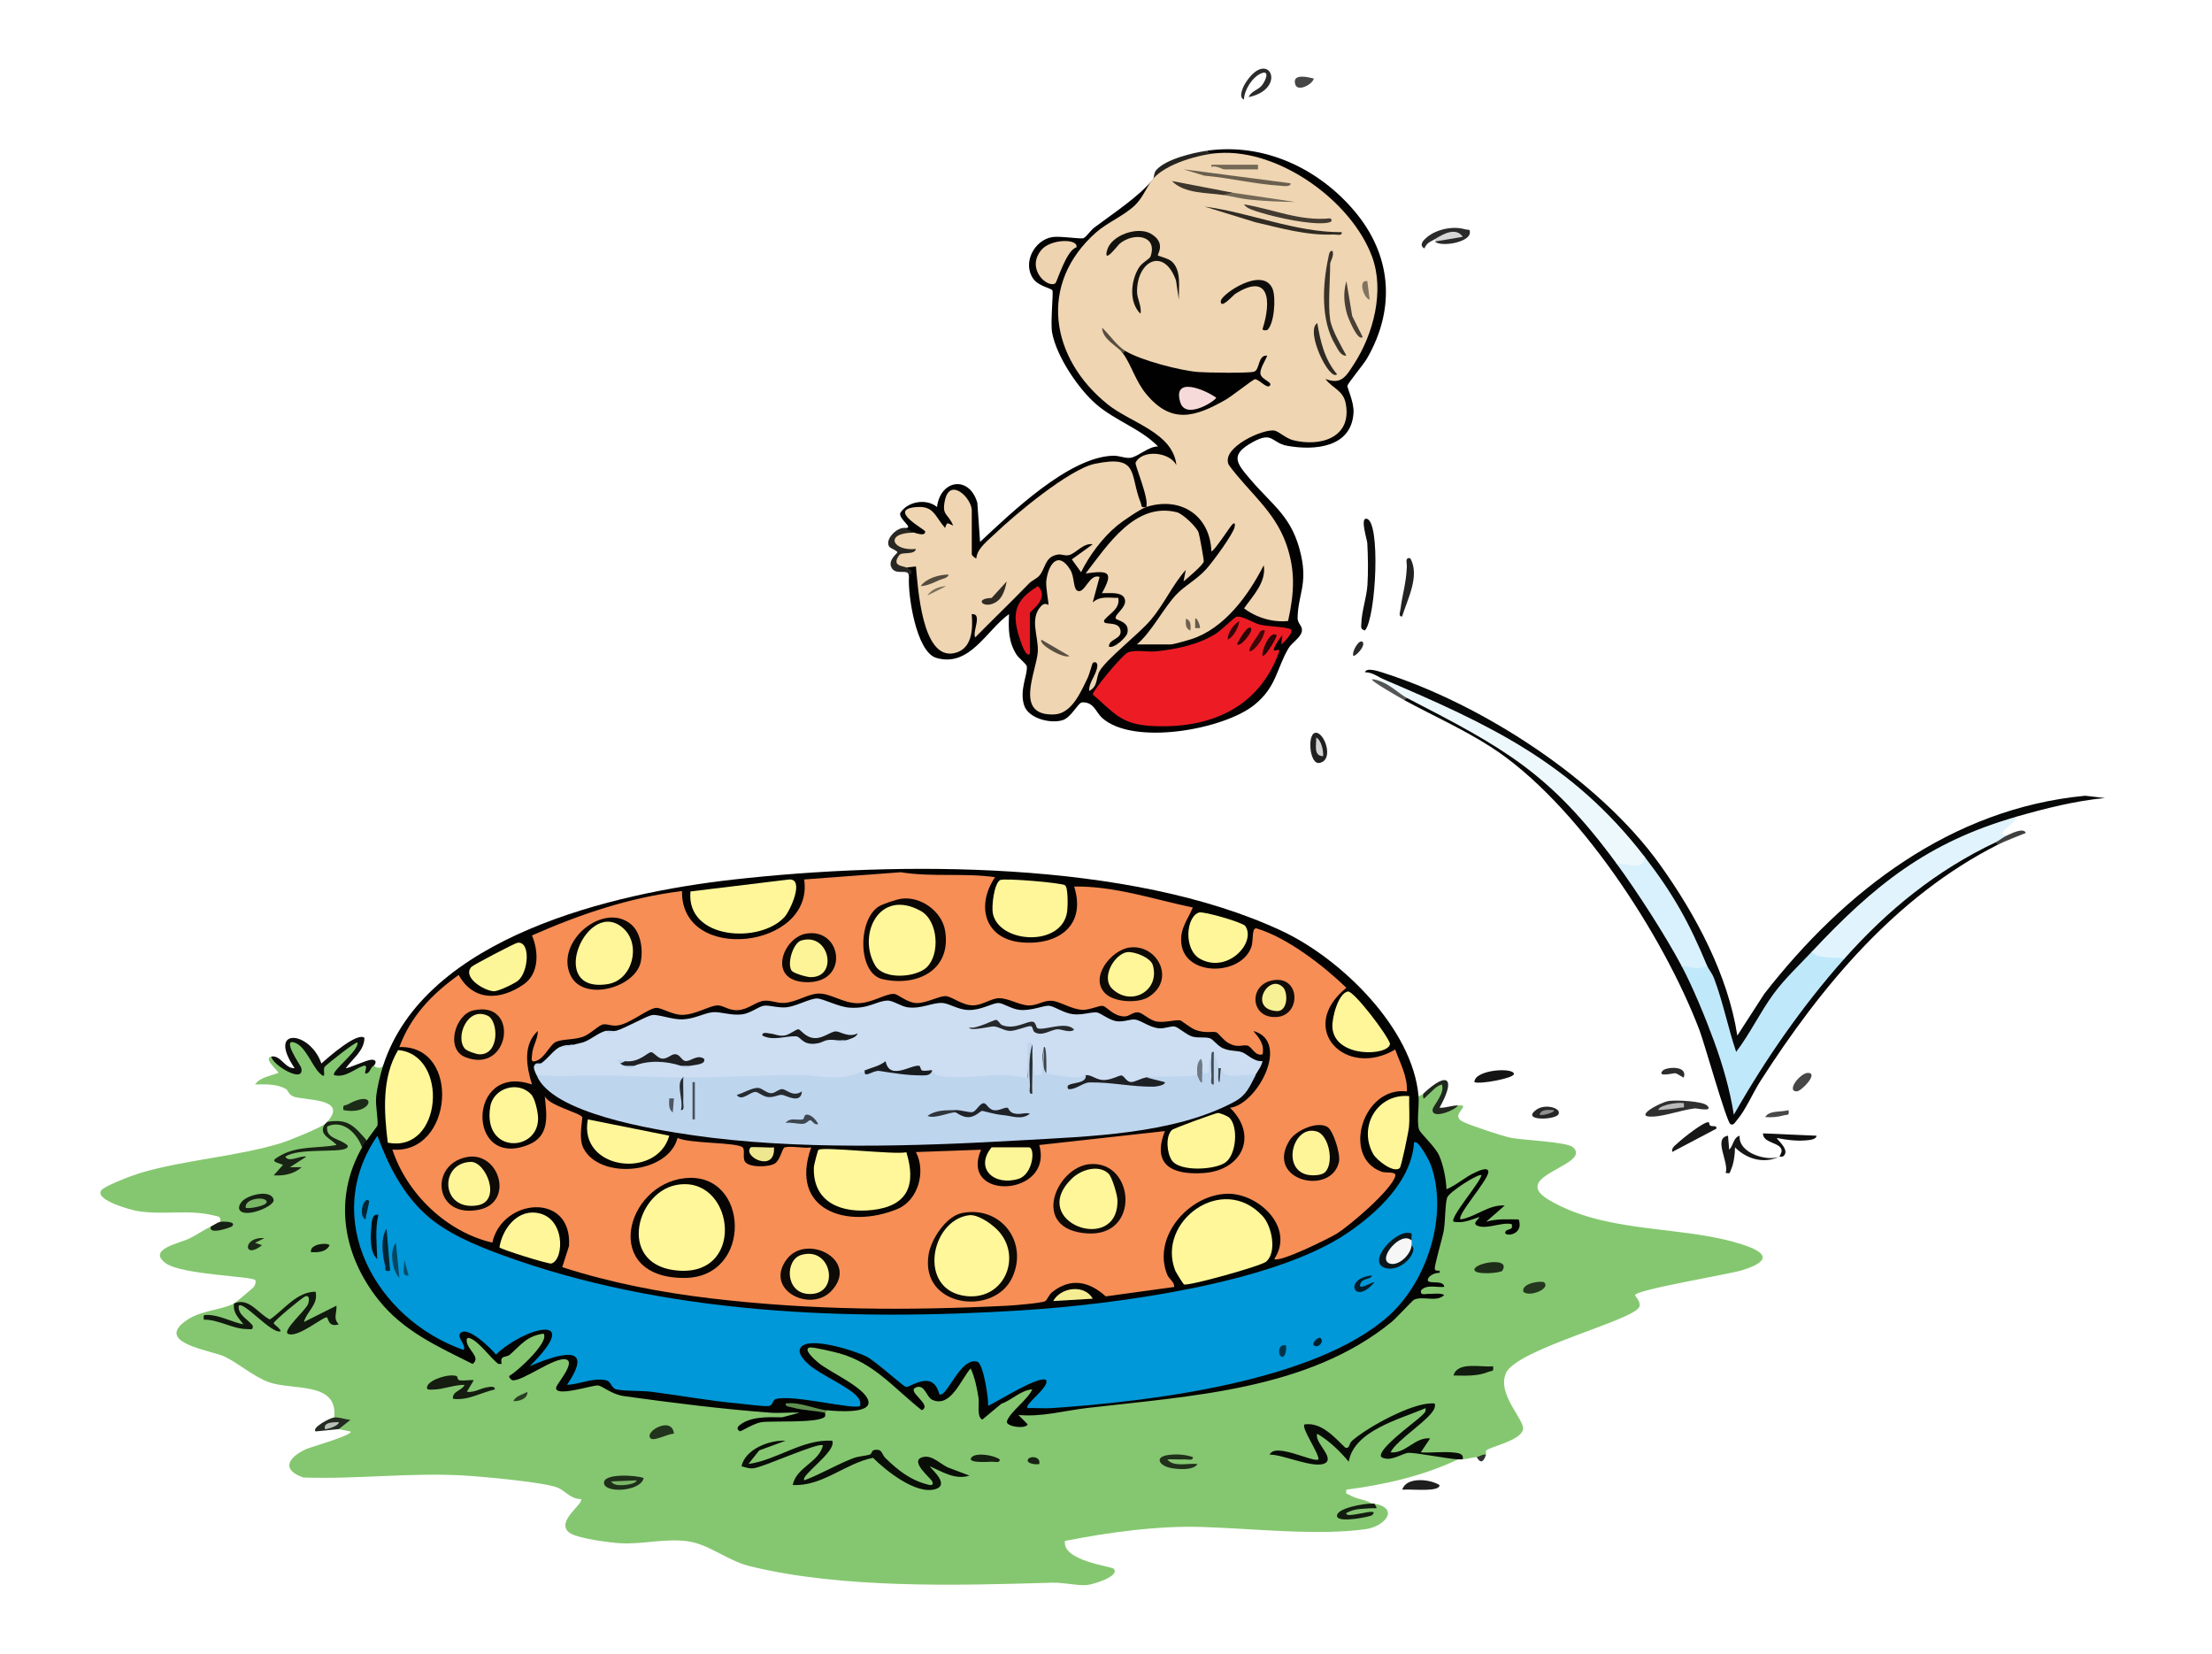 <?xml version="1.0" encoding="UTF-8" standalone="no"?>
<!DOCTYPE svg PUBLIC "-//W3C//DTD SVG 1.1//EN" "http://www.w3.org/Graphics/SVG/1.1/DTD/svg11.dtd">
<svg width="100%" height="100%" viewBox="0 0 301 225" version="1.1" xmlns="http://www.w3.org/2000/svg" xmlns:xlink="http://www.w3.org/1999/xlink" xml:space="preserve" xmlns:serif="http://www.serif.com/" style="fill-rule:evenodd;clip-rule:evenodd;stroke-linejoin:round;stroke-miterlimit:2;">
    <g transform="matrix(1,0,0,1,0,-458.626)">
        <g id="Book-Graphic---170-px" serif:id="Book Graphic - 170 px" transform="matrix(1.001,0,0,0.75,-350.456,458.626)">
            <rect x="350" y="0" width="300" height="300" style="fill:none;"/>
            <g id="Page15c.svg" transform="matrix(0.659,0,0,0.88,500,150)">
                <g transform="matrix(1,0,0,1,-252,-252)">
                    <g transform="matrix(1,0,0,1,-26.998,-66.904)">
                        <path d="M352.32,376.32L353.28,376.32C353.84,376.99 351.05,378.37 353.14,379.59C354.34,380.29 361.16,382.52 362.79,382.9C365.58,383.55 374.83,383.76 376.08,384.98C379.91,388.7 362.62,390.79 371.03,395.78C382.4,402.52 396.9,401.13 408.97,404.4C414.07,405.78 418.82,407.81 410.99,410.27C408.23,411.14 388.9,414.3 388.82,415.44C388.81,415.64 390.04,416.71 389.73,417.77C388.89,420.57 364.32,426.51 362.18,431.53C360.29,435.96 366.2,441.21 365.7,443.18C365.13,445.47 358.76,446.71 358.15,447.44C357.94,447.69 358.15,448.12 358.09,448.32C357.6,448.87 356.82,449.52 356.17,448.8C355.14,448.92 354.25,449.18 353.29,449.28C350.98,448.04 350.66,448.04 352.33,449.28C345.08,452.7 337.24,454.49 329.29,455.52C329.06,456.63 329.42,456.29 329.9,456.6C331.32,457.51 333.19,457.51 334.57,458.4C334.13,459.2 335.25,459.15 335.05,458.4C340.36,459.41 337.15,463.09 333.34,463.65C323.49,465.09 309.48,463.49 299.29,463.21C289.99,462.95 280.3,464.33 271.22,466.09C270.61,470.26 280.83,471.28 281.3,471.85C282.6,473.44 276.87,475.09 275.72,475.19C273.79,475.35 270.95,474.63 268.55,474.7C249.16,475.28 225.15,475.96 206.24,471.3C201.43,470.12 197.75,466.67 193.17,466.13C188.59,465.59 184.24,466.77 179.76,466.58C177.55,466.48 170.55,465.59 168.99,464.39C166.01,462.1 172.1,458.4 171.37,457.45C169.38,457.52 168.07,455.78 166.7,455.16C164.13,454 151.26,452.86 147.63,452.63C136.5,451.93 125.25,453.41 114.12,453.02C109.4,451.4 111.07,448.8 114.74,447.14C115.48,446.81 124.56,444.2 123.85,443.54L121.45,443.05C121.49,442.14 121.17,441.34 120.49,440.65C121.29,433.09 111.85,435.16 106.92,433.34C103.82,432.2 100.55,429.33 97.8,428.06C95.05,426.79 83.14,425.26 90.1,420.56C93.13,418.51 97.28,418.51 99.86,417.12C100.287,417.587 100.287,417.587 99.86,417.12C100.09,417 103.69,413.98 103.86,413.78C104.23,413.36 104.38,412.53 104.19,412.32C103.43,411.52 89.1,411.23 85.78,408.88C81.72,406 88.67,404.7 90.59,403.76C92.11,403.02 93.67,401.92 95.06,401.27C96.1,401.55 98.06,401.38 96.98,400.31C97.21,399.16 96.47,399.22 95.66,399.01C90.47,397.69 85.03,398.98 79.78,398.07C78.38,397.83 70.93,395.75 72.45,393.81C73.2,392.85 78.98,390.69 80.45,390.25C89.57,387.55 100.29,386.87 109.37,384.13C111.17,383.58 117.21,381.11 118.59,380.15C121.5,379.09 126.68,381.19 126.27,384.95L126.47,386.61C117.59,404.95 131.52,421.9 148.58,428.26C145.86,425.37 146.67,421.39 150.76,424.63L154.17,428.13C154.71,427.52 155.39,427.12 156.19,426.92C157.77,425.25 162.62,420.75 164.63,423.31C166.01,425.07 160.42,430.32 159.05,431.51C164.01,428.47 174.1,423.9 167.61,434.33L175.05,433.11L178.88,434.88C191.49,436.82 204.09,438.31 216.69,439.36L216.5,440.57C218.4,440.53 220.17,440.24 221.81,439.68C221.44,439.35 221.6,439.19 222.29,439.2L222.72,438.28C229.88,438.86 231.55,437.85 227.73,435.23C221.99,432.43 209.08,422.62 224.94,426.52C230.82,428.64 234.91,431.6 239.36,435.95C238.66,433.7 240.9,432.69 242.6,434C244.13,436.63 245.58,437.43 247.79,434.67C250.81,429.3 252.77,428.76 253.69,433.05C254.21,435.2 254.5,437.38 254.58,439.57C255.9,438.31 263.6,432.58 265.01,434.51C265.01,436.26 264.04,437.87 262.08,439.33C263.88,439.33 265.67,439.24 267.47,439.04C276.87,438 286.57,436.85 295.97,435.44C313.16,432.87 330.43,429.17 342.48,415.82C343.85,415.21 344.94,413.12 345.36,411.52C346.46,410.51 346.73,410.19 346.77,408.68C347.94,404.41 348.94,400.08 349.02,395.63C349.02,395.12 349.39,394.6 349.71,394.22C349.36,394.13 349.15,393.86 349.12,393.5C348.54,388.06 346.91,385.53 343.41,381.6C342.91,380.47 342.76,374.8 344.21,374.41C344.48,374.22 344.96,374.13 345.17,373.93C349.37,370.89 350.69,371.09 349.14,374.54C346.67,378.4 349.65,377.54 352.37,376.33L352.32,376.32Z" style="fill:rgb(133,199,112);fill-rule:nonzero;"/>
                        <path d="M344.16,374.4C344.33,376.4 343.75,379.56 344.26,381.26C344.51,382.1 347.58,384.75 348.43,386.69C349.28,388.63 349.82,391.39 349.93,393.59C352.04,392.74 353.75,391.06 355.84,390.14C356.22,389.97 358.48,388.82 358.56,389.98C358.66,391.6 351.99,398.92 352.82,399.82C356,399.29 358.62,396.72 361.94,396.95L358.1,400.3C360.29,399.64 362.55,399.81 364.82,399.82C366.05,403.37 361.15,403.49 362.17,402.21C362.58,401.7 363.76,402.11 363.38,400.78C361.22,400.35 358.52,401.82 356.49,401.19C354.86,400.68 356.93,399.56 356.67,399.34C354.84,399.91 353.44,400.66 351.39,400.29C350.54,399.48 356.83,392.26 357.15,390.7C356.63,390.23 350.37,394.2 350.05,395.35C349.59,396.97 349.72,400.29 349.33,402.31C349.06,403.75 347.37,409.43 347.52,410.07C347.61,410.46 348.2,410.41 348.51,410.37L348.51,410.84C347.69,410.78 346.43,411.27 346.12,412.05C345.57,413.46 349.33,412.05 349.47,413.72C347.92,413.91 345.87,413.12 344.67,414.45C344.44,415.61 345.6,415.13 346.34,415.16C347.32,415.2 348.63,414.91 349.46,415.4C347.85,416.98 345.1,415.51 343.23,416.37C342.92,416.51 339.6,420.13 338.65,420.91C321.45,435.01 297.04,436.21 275.79,438.69C271.08,439.24 266.43,440.58 261.62,440.13L263.53,442.05C263.17,443.12 258.83,442.53 259.26,441.38C260.02,439.35 263.5,437.03 264.49,434.85C262.15,434.99 260.31,437.04 258.1,437.82L254.17,441.08C252.98,440.53 253.58,437.8 253.39,436.58C253.07,434.56 252.63,432.39 251.77,430.53C249.79,432.74 247.65,438.75 243.85,437C242.67,436.46 242.35,433.94 240.73,434.37C238.02,435.1 244.09,438 241.69,439.15C236.03,434.7 231.89,429.41 224.64,427.41C223.6,427.12 219.33,426.12 218.65,426.21C216.96,426.44 219.77,428.88 220.32,429.33C222.69,431.32 229.93,434.42 230.66,437.2C231.39,439.98 224,439.34 222.25,439.17C221.65,439.27 221.49,439.43 221.77,439.65C221.7,439.85 221.89,440.29 221.68,440.5C220.36,441.86 210.95,441.29 208.61,441.61C207.19,441.8 204.48,443.48 204.24,443.48C203.98,443.48 203.29,442.93 204.02,442.31C206.24,440.38 210.13,440.56 212.88,440.61L216.48,439.66C214.5,439.55 212.47,439.8 210.49,439.66C200.53,438.92 190.2,437.62 180.3,436.25C177.69,435.89 175.87,434.16 174.91,434.05C173.8,433.91 165.7,436.65 166.29,434.38C166.48,433.63 170.46,429.1 168.22,428.66C165.82,428.19 159.14,433.35 157.21,432.96C157.08,432.93 156.26,432.26 156.71,432C158.29,431.12 164.94,425.06 163.67,423.36C160.19,423.84 159.02,425.69 156.71,427.7C155.96,428.35 154.59,427.72 155.03,429.6L154.32,429.6C152.7,428.34 150.36,425.03 148.55,424.33C147.88,424.07 147.74,424.43 147.83,425.05C148.08,426.79 150.8,428.27 149.03,429.61C141.76,425.96 134.77,422.89 129.61,416.39C122.29,407.17 120.22,395.5 126.24,384.96C125.83,383.61 126.15,383.13 127.2,383.52C126.68,382.52 127.12,381.39 128.52,380.11C127.93,376.24 128.1,372.52 129.37,368.76C129.9,368.8 130.32,368.62 130.56,368.16C139.18,341.49 178.25,332.52 202.8,329.76C236.69,325.96 284.65,325.67 316.02,340.38C328.18,346.08 342.95,360.42 344.16,374.4Z" style="fill:rgb(3,3,2);fill-rule:nonzero;"/>
                        <path d="M300.48,179.52C312.2,177.84 323.48,183.11 330.97,191.99C338.46,200.87 339.62,211.81 333.51,222.38C332.8,223.6 329.62,227.39 329.5,227.95C329.4,228.41 330.88,231.29 330.75,233.53C330.32,240.71 322.79,241.35 317.16,240.36C313.72,239.76 314.19,237.24 309.93,239.6C305.14,242.25 306.58,243.9 309.61,247.43C314.27,252.86 318.21,255.04 319.95,263.01C321.25,268.97 319.3,271.13 319.21,275.82C319.19,276.99 320.25,277.45 320.1,278.52C319.93,279.84 318.01,280.94 317.35,282.06C314.85,286.29 314.9,290.02 310.31,293.74C304,298.85 285.27,302.25 278.86,296.41C277.56,295.22 277.22,293.16 274.79,293.23C273.94,293.25 272.56,296.33 270.75,296.9C268.23,297.69 263.62,296.55 262.78,293.78C261.81,290.62 263.57,287.45 263.35,285.82C263.28,285.29 261.7,284.15 261.21,283.36C259.54,280.7 259.55,278.09 259.69,275.04C255.02,278.36 251.57,286.09 244.67,284.06C240.53,282.84 238.78,271.04 239.05,267.36C238.99,266.73 238.83,266.09 238.57,265.44C238.39,263.86 240.79,263.97 241.4,265.3L242.5,273.66C243.64,283.46 251.1,286.29 251.52,274.51C253.56,273.39 254.45,275.66 253.88,277.44C257.44,273.48 261.23,269.82 265.24,266.49C266.75,263.3 267.97,261.18 271.95,261.93C273.93,260.13 275.75,259.55 277.38,260.21C279.88,256.92 283.18,254.5 286.7,252.52C287.06,253.11 287.48,253.2 288.01,252.97L286.42,253.43C285.48,251.19 284.76,248.86 284.26,246.45C283.57,243.73 279.15,244.46 277.14,245.12C271.51,246.96 258,257.39 254.39,262.34C253.19,263.99 251.64,265.9 252.02,262.81C251.65,262.76 251.11,262.67 251.06,262.39C250.94,261.73 250.92,254.96 251.06,254.37L252.02,253.69L251.02,253.33C248.08,246.93 245.56,252.61 248.91,256.12C247.28,258.77 245.3,258.19 242.97,254.37C237.08,252.95 239.78,255.05 242.92,257.15C244.23,259.58 240.38,260.64 240.03,258.24C238.72,258.19 238.08,257.87 238.11,257.28C240.36,257.44 236.97,255.6 237.23,254.23C238.74,251.77 242.66,251.15 244.83,252.96C245.52,247.32 251.48,246.39 253.15,252.09L253.71,260.16C260.13,254.17 271.99,242.7 281.1,242.39C282.45,242.34 283.64,242.99 284.79,242.81C286.29,242.57 288.53,240.44 290.43,240.48C286.83,236.81 281.67,235.2 277.73,231.83C273.99,228.63 269.45,221.87 268.57,216.99C268.2,214.93 268.88,208.66 268.63,208.3C268.29,207.81 265.82,207.47 264.72,205.96C262.38,202.73 264.86,197.92 268.62,197.32C270.24,197.06 274.48,197.78 275.06,197.54C275.59,197.32 276.55,195.91 277.25,195.38C281.1,192.47 286.53,188.98 289.48,185.29C290.32,186.52 287.87,189.97 286.83,191.01C286.09,191.74 285.34,192.44 284.46,193.01C262.99,203.98 268.99,227.63 288.9,235.97C291,236.42 297.39,243.58 294.3,244.79C290.01,242.04 284.55,241.54 288.29,248.44C289.37,250.78 289.29,252.29 288.05,252.97C288.54,250.95 292.2,251.25 293.99,251.56C298.3,252.31 301.36,255.63 302.19,259.86L305.15,255.86C306.31,255.2 306.77,255.69 307.26,256.79C308.27,259.03 297.05,270.93 294.7,271.92L288.19,280.58L286.13,281.27C287.9,280.2 291.93,279.45 293.09,281.27L293.41,280.26C302,278.92 307.44,272.17 311.33,264.84C311.61,264.64 311.89,264.48 312.17,264.49C315.42,264.61 311.08,272.45 309.69,273.46C309.85,274.54 315.22,275.84 316.56,275.52C320.2,262.44 312.43,253.79 304.27,244.79C302.06,240.36 311.08,235.81 314.8,236.29C320.27,240.71 331.58,239.02 327.53,230.21C324.21,227.5 322.75,225.9 327.94,225.71C345.23,206.09 326.53,182.12 304.01,180.91L302.93,180C301.53,180.3 300.73,180.14 300.53,179.52L300.48,179.52Z" style="fill:rgb(3,2,2);fill-rule:nonzero;"/>
                        <path d="M336.96,288.48C335.86,288.01 334.67,287.02 333.12,287.03C333.38,285.95 336,286.85 336.69,287.07C357.18,293.53 381.45,309.19 393.99,326.73C401.32,336.98 407.97,349.36 409.92,361.92L415.48,353.32C431.96,332.16 454.07,315.09 481.68,312.48L485.75,312.95C479.53,313.55 473.49,315.09 467.51,316.79L464.74,318.61C449.96,323.16 437.79,332.54 427.41,343.77L425.27,344.64L424.96,346.36C419.57,351.72 415.05,357.78 411.39,364.54C409.55,366.27 409.14,366.36 408.19,363.79C407.02,358.48 405.35,353.42 403.19,348.63L403.68,347.51L402.18,346.42C399.27,339.42 395.53,332.81 390.91,326.79L390.72,324.95L388.55,323.75C376.5,308.26 359.35,299.16 341.75,291.39C340.09,290.53 338.4,289.64 336.96,288.47L336.96,288.48Z" style="fill:rgb(7,8,8);fill-rule:nonzero;"/>
                        <path d="M384.96,326.4L386.87,327.41C391.09,333.38 395.08,339.56 398.63,345.94L398.39,347.52L400,348.56C404.01,356.96 407.54,365.69 409.56,374.96C415.63,365.03 422.57,355.7 430.37,346.95L431.99,346.08C432.17,345.2 432.41,344.29 432.97,343.57C436.2,339.48 441.6,334.97 445.77,331.73C450.8,327.83 457.02,323.07 463.19,322.08C463.99,321.76 464.11,321.79 463.67,322.56C442.6,333.23 427.26,351.71 414.7,371.27C413.12,373.72 411.65,377.26 409.83,379.36C409.53,379.71 409.1,380.59 408.48,380.15C407.64,379.56 403.15,363.53 402.12,360.83C394.68,341.25 376.91,313.93 359.18,302.49C353.48,298.81 347.21,296.01 341.27,292.8C340.63,292.13 340.9,291.88 341.75,292.32C342.41,292.15 343.12,292.06 343.75,292.36C359.84,300.28 374.29,309.17 384.62,324.33L384.96,326.4Z" style="fill:rgb(6,6,6);fill-rule:nonzero;"/>
                        <path d="M467.52,316.8C467.66,318.15 462.53,320.35 465.6,320.64C465.48,321.51 464.05,322.2 463.2,322.08C450.99,327.87 440.93,336.03 432,346.08C430.28,347.31 424.73,347.25 425.28,344.64C438.11,330.96 449.13,322.05 467.52,316.8Z" style="fill:rgb(225,244,253);fill-rule:nonzero;"/>
                        <path d="M390.72,324.96C392.72,328.66 386.86,328.44 384.96,326.4C371.21,307.66 361.68,302.61 341.76,292.32C340.08,291.98 337.56,290.29 336.48,288.96L336.96,288.48C358.79,297.77 375.85,305.7 390.72,324.96Z" style="fill:rgb(237,248,253);fill-rule:nonzero;"/>
                        <path d="M107.52,366.24C111.98,369.82 114.49,371.08 110.95,364.49C111.03,359.81 116.68,366.09 117.38,368L118.31,367.89C122.19,363.9 130.29,359.53 122.53,368.12C122.08,368.92 122.2,369.28 123.17,369.16C125.14,367.89 126.97,367.55 128.64,368.16C128.74,368.16 129.82,369.08 130.56,368.16C129.99,369.94 129.28,372.81 129.13,374.65C128.98,376.49 129.58,379.27 129.41,380.43C129.38,380.62 127.66,382.81 127.2,383.53L126.51,383.71C124.6,380.7 122.29,379.75 119.04,379.69C123.57,374.72 114.08,375.33 112.02,374.46C111.03,374.04 111.01,373.24 110.54,372.95C108.72,371.86 106.22,371.96 104.17,372C105.07,370.53 107.43,370.23 108.97,369.6C109.14,369.37 105.64,366.57 107.53,366.25L107.52,366.24Z" style="fill:rgb(133,199,112);fill-rule:nonzero;"/>
                        <path d="M352.32,449.28C350.15,449.16 343.44,447.86 342.08,447.93C340.84,448 338.33,449.94 336.48,448.8C335.39,447.32 343.57,441.5 344.65,440.41C345.16,439.9 345.78,439.58 345.6,438.72C340.29,441.02 330.85,443.33 329.76,449.76C327.88,447.52 325.81,445.53 323.28,444C322.53,445.61 326.8,448.82 324.98,450.01C322.85,451.4 316.07,448.18 313.44,448.31C314.57,445.68 322.65,450.1 323.52,449.27C323.58,447.93 319.91,442.77 320.64,442.07C324.13,441.58 326.76,444.67 329.05,446.86C330.02,447.15 329.71,446.08 330.46,445.43C333.69,442.61 342.58,437.77 346.79,437.74C347.49,437.74 347.67,437.65 347.52,438.48C347.11,440.76 339.64,445.19 338.39,447.83C341.55,448.15 343.4,444.63 346.55,444.96L344.63,447.83C346.88,447.98 349.33,447.61 351.56,447.88C352.37,447.98 353.54,448.09 353.27,449.27C352.97,449.3 352.62,449.29 352.31,449.27L352.32,449.28Z" style="fill:rgb(8,12,7);fill-rule:nonzero;"/>
                        <path d="M107.52,366.24C109.47,365.91 110.32,368.77 112.32,368.64C106.47,360.08 115.49,360.87 117.84,367.68C119.08,366.55 125.3,361.06 126.72,362.4C126.69,365.04 124.27,366.69 122.88,368.63C123.11,368.82 127.08,366.97 128.12,366.9C129.16,366.83 129.25,367.49 128.64,368.16C128.17,368.2 127.9,369.33 127.44,369.6C126,370.45 127.92,367.73 126.49,368.17C124.75,368.71 122.83,370.68 120.48,370.08C119.69,369.38 125.72,364.96 125.27,363.36C124.99,363.04 118.74,368.01 118.5,368.38C118.05,369.07 119.09,371.29 117.38,369.57C115.95,368.13 114.58,364.28 112.48,363.43C109.4,362.19 113.57,368.14 113.66,368.5C114.59,372.1 107.66,367.98 107.51,366.24L107.52,366.24Z" style="fill:rgb(12,15,11);fill-rule:nonzero;"/>
                        <path d="M127.2,383.52C126.9,384 126.47,384.56 126.24,384.96C125.12,382 122.32,379.19 119.04,380.65C118.69,382.92 121.19,383.17 122.57,384.07C123.1,384.41 123.72,384.75 122.88,385.21C121.29,386.09 112.98,385.05 110.4,386.89C111.12,388.21 113.57,386.54 114.72,386.89L111.36,389.05L113.76,389.05C112.22,390.48 110.02,390.87 108,390.73L109.92,388.57C107.91,387.84 107.31,387.81 109.42,386.63C113.07,384.6 117.05,385.19 120.96,384.49C119.98,383.19 117.05,382.41 118.56,380.18C118.75,380.05 118.89,379.87 119.04,379.7C123.42,378.99 124.62,380.62 127.2,383.54L127.2,383.52Z" style="fill:rgb(24,36,20);fill-rule:nonzero;"/>
                        <path d="M333.11,278.4C332.13,278.16 332.34,277.7 332.36,276.97C332.42,274.48 333.45,271.61 333.62,269.06C333.79,266.51 333.74,263.02 333.59,260.41C333.55,259.7 332.11,255.32 333.36,255.37C336.42,255.51 335.41,275.84 333.11,278.4Z" style="fill:rgb(14,14,14);fill-rule:nonzero;"/>
                        <path d="M418.56,386.88C415.44,388.41 411.85,387.4 409.44,384.96C409.44,386.42 409.19,388.31 408.59,389.63C408.29,390.28 408.54,390.39 407.52,390.24C408.26,387.96 404.84,383.07 408,382.56L408.24,385.44C409.15,384.59 409.04,382.97 410.4,382.56C410.09,386.19 416.12,387.91 418.57,386.88L418.56,386.88Z" style="fill:rgb(22,22,22);fill-rule:nonzero;"/>
                        <path d="M403.68,376.33C405.09,377.74 401.51,376.89 401.18,376.93C398.48,377.24 395.28,378.44 392.75,378.61C388.02,378.93 393.94,375.69 395.79,375.4C397.22,375.17 402.76,375.42 403.68,376.34L403.68,376.33Z" style="fill:rgb(47,47,47);fill-rule:nonzero;"/>
                        <path d="M238.08,257.28C238.3,257.29 239.64,258.01 240,258.24C239.45,259.04 238.45,259.58 237,259.87C240.88,260.83 243.59,262.94 237.74,263.49L237.45,264.11C238.26,264.27 238.62,264.47 238.57,265.44C240.47,266.37 239.09,266.77 239.05,267.36C239.18,265.34 236.37,267.31 235.43,265.43C234.65,263.89 236.65,262.54 236.65,262.31C236.64,261.93 235.23,261.53 234.96,261.11C234.03,259.69 236.47,257.18 238.1,257.27L238.08,257.28Z" style="fill:rgb(41,39,36);fill-rule:nonzero;"/>
                        <path d="M347.52,197.76C346.67,198.3 345.98,198.31 345.36,199.67C344.14,198.93 345.22,197.92 345.91,197.34C347.85,195.71 351.27,194.99 353.69,195.7C354.4,195.91 354.88,195.53 354.73,196.56C354.46,198.44 348.79,199.41 347.52,198.24C351.17,196.83 351.17,196.67 347.52,197.76Z" style="fill:rgb(42,42,42);fill-rule:nonzero;"/>
                        <path d="M345.12,373.92C350.34,369 351.84,370.86 348.48,376.8C349.82,376.85 350.96,376.32 352.32,376.32C351.64,377.36 346.73,379.33 347.08,377.09C347.19,376.38 349.71,373.71 348.96,372C347.71,372.36 347,373.38 346.08,374.16C345.36,374.77 345.03,375.54 345.12,373.92Z" style="fill:rgb(32,39,30);fill-rule:nonzero;"/>
                        <path d="M404.05,379.8C404.13,379.84 404.12,380.36 404.32,380.47C404.9,380.78 405.74,380.31 405.6,381.11L396.49,385.91C396.32,384.95 397.13,384.56 397.7,384.01C398.52,383.21 403.29,379.4 404.05,379.8Z" style="fill:rgb(23,23,23);fill-rule:nonzero;"/>
                        <path d="M418.56,386.88C418.64,386.85 419.08,385.98 419.07,385.68C418.98,383.87 415.19,384.2 415.21,382.08L426.25,382.56C426.25,383.37 424.66,383.47 424.1,383.52C422.03,383.69 420.1,383.43 418.1,383.04C417.87,383.21 420.93,385.5 419.43,386.77C419.16,387 418.72,386.8 418.58,386.87L418.56,386.88Z" style="fill:rgb(14,14,14);fill-rule:nonzero;"/>
                        <path d="M340.79,275.52C339.91,275.63 340.38,274.5 340.44,273.98C340.86,270.76 341.61,268.75 341.75,265.2C341.78,264.46 341.3,263.3 342.46,263.53C344.49,267.11 341.88,271.95 340.78,275.52L340.79,275.52Z" style="fill:rgb(34,34,34);fill-rule:nonzero;"/>
                        <path d="M355.68,371.52C355.71,368.9 363.84,368.43 363.83,369.84C363.83,370.72 356.79,372.01 355.68,371.52Z" style="fill:rgb(20,20,20);fill-rule:nonzero;"/>
                        <path d="M309.12,168.48C309.55,167.3 311.06,166.97 311.79,166.12C312.58,165.2 313.61,162.76 311.67,163.59C309.86,164.36 308.21,166.99 308.15,168.96C306.91,168.56 307.99,166.3 308.42,165.62C313.16,158.11 317.32,166.73 309.12,168.47L309.12,168.48Z" style="fill:rgb(43,43,43);fill-rule:nonzero;"/>
                        <path d="M334.56,458.4C334.72,458.41 334.89,458.37 335.04,458.4C335.92,459.75 335.47,459.26 334.32,459.36C332.45,459.52 331.09,459.36 329.28,460.33C328.85,461.79 336.63,458.82 334.56,460.8C334.29,461.06 327.66,462.46 327.36,461.04C327,459.34 333.18,458.31 334.56,458.41L334.56,458.4Z" style="fill:rgb(19,29,16);fill-rule:nonzero;"/>
                        <path d="M300.48,179.52C300.89,180.3 302.11,179.97 302.88,180L302.31,181.02C298.17,181.59 293.83,182.73 290.58,185.49L289.44,185.29C289.62,185.06 289.54,184.08 290.05,183.51C292.03,181.26 297.54,179.95 300.48,179.53L300.48,179.52Z" style="fill:rgb(37,35,32);fill-rule:nonzero;"/>
                        <path d="M322.81,299.52C324.67,299.09 326.9,305.17 323.69,305.72C321.68,306.06 321.18,299.9 322.81,299.52Z" style="fill:rgb(32,32,32);fill-rule:nonzero;"/>
                        <path d="M348.48,454.57C348.57,455.27 347.22,455.43 346.76,455.48C344.79,455.69 342.77,455.43 340.8,455.52C341.61,452.85 346.49,453.3 348.47,454.57L348.48,454.57Z" style="fill:rgb(30,30,30);fill-rule:nonzero;"/>
                        <path d="M120.48,440.64C121.64,440.55 122.7,441.07 123.84,441.12L121.44,443.04L116.64,443.52C115.77,442.77 119.6,440.71 120.48,440.64Z" style="fill:rgb(36,43,34);fill-rule:nonzero;"/>
                        <path d="M372.96,378.23C372.13,379.33 365.35,379.54 368.38,377.26C370.33,375.79 373.91,376.96 372.96,378.23Z" style="fill:rgb(38,38,38);fill-rule:nonzero;"/>
                        <path d="M424.56,369.61C426.7,369.69 423.11,373.45 422.15,373.43C419.96,373.37 422.91,369.55 424.56,369.61Z" style="fill:rgb(71,71,71);fill-rule:nonzero;"/>
                        <path d="M336.48,288.96C338.54,289.77 340.25,291.54 341.76,292.32L341.28,292.8C340.62,292.44 334.17,288.79 334.56,288.48C335.22,288.45 335.88,288.72 336.48,288.96Z" style="fill:rgb(84,85,85);fill-rule:nonzero;"/>
                        <path d="M322.56,164.65C322.26,165.88 319.21,167.46 318.73,165.84C318.03,163.49 321.44,164.35 322.56,164.65Z" style="fill:rgb(70,70,70);fill-rule:nonzero;"/>
                        <path d="M347.52,197.76C349.05,196.78 351.86,195.14 353.28,197.27L347.52,198.24L347.52,197.76Z" style="fill:rgb(214,214,214);fill-rule:nonzero;"/>
                        <path d="M465.6,320.64C466.39,320.31 468.95,318.93 469.44,320.15C467.65,320.9 465.38,321.7 463.68,322.56L463.2,322.08C463.87,321.76 464.81,320.97 465.6,320.64Z" style="fill:rgb(63,63,63);fill-rule:nonzero;"/>
                        <path d="M96.96,400.32C97.49,400.22 100.55,400.2 99.36,401.27C99.19,401.43 94.4,403.17 95.04,401.27C95.6,401.01 96.47,400.41 96.96,400.31L96.96,400.32Z" style="fill:rgb(23,32,20);fill-rule:nonzero;"/>
                        <path d="M398.88,370.56C398.78,370.68 397.65,369.76 397.1,369.68C396.78,369.64 393.16,370.59 394.56,369.12C395.25,368.4 399.76,368 398.87,370.55L398.88,370.56Z" style="fill:rgb(44,44,44);fill-rule:nonzero;"/>
                        <path d="M420.48,377.28C420.69,378.53 420.29,378.14 419.44,378.38C418.17,378.73 416.99,378.82 415.68,378.72C416.49,377.26 419.05,377.75 420.48,377.29L420.48,377.28Z" style="fill:rgb(72,72,72);fill-rule:nonzero;"/>
                        <path d="M332.64,280.8C333.23,281.48 331.55,283.48 330.73,283.68C330.28,282.87 331.95,280.02 332.64,280.8Z" style="fill:rgb(40,40,40);fill-rule:nonzero;"/>
                        <path d="M358.08,448.32C357.66,449.57 357.05,450.4 356.16,448.8C356.63,448.75 357.39,448.15 358.08,448.32Z" style="fill:rgb(48,48,48);fill-rule:nonzero;"/>
                        <path d="M213.6,445.44L208.16,447.43L205.93,450.23C211.87,449.41 216.98,445.09 223.21,445.43C224.25,447.6 216.55,452.63 217.46,453.59C220.92,452.31 224.1,450.35 227.55,449.04C228.71,448.6 229.94,448.61 231.01,448.27C231.43,448.14 231.23,447.38 232.09,447.31C233.65,447.18 233.31,448.14 234.23,449.05C236.87,451.62 239.47,453.65 243.17,454.53C243.8,454.68 244.12,454.44 243.85,453.84C243.53,453.12 239.13,449.69 241.77,448.85C243.89,448.17 245.67,450.53 247.53,451.12L251.54,452.63C248.54,453.55 246.02,451.87 243.38,450.72C243.15,450.91 247.75,454.43 244.48,455.42C240.54,456.61 234.29,451.62 231.63,448.96C225.85,450.11 221.18,454.9 215.06,454.56C215.84,450.85 220.46,449.94 221.3,446.4C220.49,445.64 209.12,450.87 207.01,451.11C206.02,451.23 205.4,450.92 204.5,450.71C205.25,447.16 210.31,445.23 213.62,445.44L213.6,445.44Z" style="fill:rgb(9,14,7);fill-rule:nonzero;"/>
                        <path d="M99.84,417.12C102.98,415.85 104.79,419.27 107.21,420.44C110.19,418.4 112.73,414.72 116.64,414.72C117.24,417.41 114.85,418.68 114.24,420.96L120.95,417.6C121.05,419.17 120.2,420.21 121.43,421.44C119.26,422.12 119.31,420.25 119,420.03C118.43,419.62 112.82,424.5 110.87,423.36C109.97,422.51 114.63,418.51 115.09,417.26C115.31,416.65 115.49,415.3 114.48,415.69C113.86,415.93 108,420.78 108,421.2C108,421.48 109.42,422.28 109.43,422.88C107.58,423.52 101.77,416.58 100.79,417.61C100.57,419.53 102.68,420.38 103.66,421.69C103.86,422.73 103.18,422.42 102.46,422.42C99.58,422.42 96.57,420.42 93.59,420.48C93.55,419.56 93.36,419.51 94.32,419.51C96.83,419.51 99.33,420.98 101.75,421.44C100.73,420.06 99.52,419.06 99.83,417.12L99.84,417.12Z" style="fill:rgb(17,25,14);fill-rule:nonzero;"/>
                        <path d="M145.79,432.15C145.91,432.21 145.9,432.86 146.25,432.95C147.16,433.16 148.32,432.85 149.28,432.96L147.84,435.35C149.33,435.56 150.57,434.67 151.96,434.43C152.44,434.35 153.73,434.05 153.6,434.87C150.71,435.53 148.05,437.21 144.97,436.79C144.81,435.18 146.87,435.13 147.37,433.92C145.27,433.88 142.95,434.88 140.9,434.89C140.33,434.89 139.31,435.11 139.69,434.16C140.26,432.75 144.41,431.5 145.8,432.15L145.79,432.15Z" style="fill:rgb(20,29,16);fill-rule:nonzero;"/>
                        <path d="M184.32,453.13C183.75,455.85 176.63,456.31 176.16,454.32C175.63,452.04 182.91,452.54 184.32,453.13Z" style="fill:rgb(31,47,26);fill-rule:nonzero;"/>
                        <path d="M101.43,396.14C102.73,394.66 107.52,393.58 107.99,395.77C108.27,397.08 102.2,399.59 101.01,397.93C100.6,397.39 101.05,396.56 101.43,396.14Z" style="fill:rgb(22,33,19);fill-rule:nonzero;"/>
                        <path d="M297.6,448.81C297.71,449.64 296.51,449.26 295.93,449.28C294.73,449.33 293.52,449.24 292.33,449.28C293.62,450.97 296.71,449.98 298.57,450.24C297.72,451.61 294.55,451.33 293.17,451.08C290.62,450.61 289.58,448.75 292.61,448.37C294.32,448.15 295.98,448.27 297.61,448.8L297.6,448.81Z" style="fill:rgb(33,49,28);fill-rule:nonzero;"/>
                        <path d="M359.52,430.08C359.74,431.31 359.32,430.94 358.56,431.25C356.28,432.19 353.78,432.02 351.37,431.99C352.21,428.99 357.11,430.38 359.53,430.08L359.52,430.08Z" style="fill:rgb(18,27,15);fill-rule:nonzero;"/>
                        <path d="M361.44,410.39C361.13,410.88 355.66,411.35 355.69,410.16C355.73,408.73 363.31,407.45 361.44,410.39Z" style="fill:rgb(30,45,25);fill-rule:nonzero;"/>
                        <path d="M190.56,444C189.55,443.9 186.44,445.63 185.76,444.96C184.31,443.54 190.24,440.23 190.56,444Z" style="fill:rgb(34,51,29);fill-rule:nonzero;"/>
                        <path d="M370.08,412.8C371.48,414.12 366.94,415.95 365.77,414.71C365.34,412.89 369.66,412.39 370.08,412.8Z" style="fill:rgb(36,55,31);fill-rule:nonzero;"/>
                        <path d="M222.24,439.2C222.04,439.3 221.83,439.47 221.76,439.68C219.52,439.19 217.16,439.2 214.94,438.57C214.44,438.43 213.49,438.46 213.6,437.76C216.37,437.35 219.82,438.95 222.24,439.2Z" style="fill:rgb(96,144,81);fill-rule:nonzero;"/>
                        <path d="M257.76,449.29C257.87,450.12 256.67,449.74 256.09,449.76C255.54,449.78 250.72,450.15 252.01,448.81C252.95,447.83 256.6,448.4 257.76,449.29Z" style="fill:rgb(21,31,17);fill-rule:nonzero;"/>
                        <path d="M106.08,403.68L104.16,404.64L105.6,405.12C101.72,408.28 101.52,403.3 106.08,403.68Z" style="fill:rgb(27,41,23);fill-rule:nonzero;"/>
                        <path d="M119.52,405.13C118.85,406.58 117.05,406.65 115.68,406.56C115.39,404.86 119.01,404.52 119.52,405.13Z" style="fill:rgb(15,23,13);fill-rule:nonzero;"/>
                        <path d="M265.92,450.24C265.26,450.41 263.53,450.17 263.53,449.52C263.53,448.52 266.32,448.48 265.92,450.24Z" style="fill:rgb(23,35,20);fill-rule:nonzero;"/>
                        <path d="M157.44,437.28C157.95,436.14 159.37,435.95 160.32,435.36C160.44,436.81 158.6,437.33 157.44,437.28Z" style="fill:rgb(41,61,34);fill-rule:nonzero;"/>
                        <path d="M256.8,329.28C252.8,335.18 254.67,342.06 262.32,342.71C269.97,343.36 275.64,339.13 273.12,331.2C281.49,331.07 289.5,333.83 297.6,335.52C296.52,338.12 294.91,339.82 295.23,342.9C295.96,349.85 307.7,349.65 309.71,343.54C310.1,342.35 309.72,339.53 310.78,339.84C317.1,341.73 324.57,347.53 329.28,352.07C318.95,360.41 329.08,370.88 339.35,364.79C340.35,367.6 341.91,370.33 341.76,373.43C332.64,372.32 328.26,386.97 336.5,389.97C337.54,390.35 339.7,389.81 339.35,390.94C338.46,393.84 330.01,401.08 327.21,402.8C325.61,403.78 315.44,408.79 314.4,407.98C318.73,401.48 311.09,394.31 304.59,394.53C296.74,394.8 289.23,403.39 292.29,411.14C292.72,412.22 293.8,412.6 293.76,413.74L279.63,415.68C276.23,412.61 272.49,411.76 268.63,414.77C267.88,415.36 267.63,416.31 267.16,416.66C266.66,417.03 260.78,417.54 259.46,417.6C238.63,418.64 219.23,418.55 198.49,416.13C188.03,414.91 177.54,412.89 167.52,409.66L168.92,405.29C169.6,394.08 155.11,395.44 153.1,404.6C143.67,402.41 135.48,394.54 132.48,385.42C145.06,386.43 146.71,363.86 133.92,364.29C136.3,357.85 140.68,353.35 146.16,349.42C149.23,354.98 154.88,354.65 159.6,351.34C162.81,349.08 162.66,344.55 161.28,341.28C171.16,336.91 181.42,333.45 192.23,332.13C191.95,347.24 219.52,344.02 217.43,329.74L237.35,328.25C243.78,329.29 250.33,328.36 256.79,329.26L256.8,329.28Z" style="fill:rgb(246,142,86);fill-rule:nonzero;"/>
                        <path d="M343.2,384C343.99,383.06 346.44,387.89 346.65,388.47C350.42,398.78 345.97,412.61 337.93,419.76C322.7,433.3 288.58,437.36 268.56,438.71C266.89,438.82 265.19,438.65 263.53,438.71C262.72,437.99 267.97,434.49 267.37,432.96C266.06,431.78 257.19,437.45 255.38,438.24C255.47,436.67 254.4,429.57 253.15,429.16C249.68,428.02 246.73,436.85 245.31,435.84C243.92,430.59 239.34,434.51 238.41,434.35C237.9,434.26 232.18,429.05 230.27,428.08C227.95,426.91 218.37,423.82 216.71,426.22C215.87,427.44 217.66,429.1 218.46,429.8C220.82,431.86 226.96,434.45 228.53,436.53C228.98,437.12 229.08,437.5 228.98,438.24C228.01,439.2 214.76,435.76 211.52,436.87C210.8,437.12 211.1,438.19 210.03,438.29C208.96,438.39 205.21,437.88 203.79,437.75C197.86,437.22 191.93,436.11 186.02,435.36C183.88,435.09 180.85,435.25 178.82,434.88C177.47,434.63 177.8,433.22 176.43,432.95C173.73,432.42 171.15,433.82 168.5,433.91C174.67,424.87 166.16,427.78 160.82,430.07C172.2,418.82 159.71,422.05 153.86,427.67C152.91,426.52 147.83,421.42 146.43,423.37C145.82,424.21 147.84,425.86 147.15,426.72C129.15,420.41 117.54,399.76 129.39,382.57C131.59,388.6 134.62,394.54 139.46,398.89C143.63,402.64 149.6,405.12 154.82,407.05C188.45,419.42 226.83,420.8 262.34,418.56C280.98,417.38 314.03,413.11 329.46,402.64C335.69,398.41 342.66,391.94 343.23,384.01L343.2,384Z" style="fill:rgb(0,152,217);fill-rule:nonzero;"/>
                        <path d="M295.76,413.21C295.62,413.13 294.13,410.74 293.99,410.4C289.99,400.34 303.66,390.11 311.99,399.12C313.91,401.2 314.99,406.51 312.75,408.51C311.73,409.42 296.52,413.65 295.76,413.21Z" style="fill:rgb(255,247,153);fill-rule:nonzero;"/>
                        <path d="M193.97,332.21L214.34,329.74C217.56,329.58 214.57,336.16 213.38,337.47C208.32,343.05 193.03,342.15 193.97,332.22L193.97,332.21Z" style="fill:rgb(254,246,153);fill-rule:nonzero;"/>
                        <path d="M257.86,329.86C258.63,329.42 270.47,330.41 271.23,330.93C271.9,331.38 271.81,335.27 271.69,336.25C270.77,343.78 257.53,342.98 256.34,336.7C256.07,335.25 256.58,330.6 257.85,329.86L257.86,329.86Z" style="fill:rgb(254,246,153);fill-rule:nonzero;"/>
                        <path d="M131.53,383.99C130.76,377.61 130.26,370.6 133.66,364.91C144.22,365.82 142.83,386.24 131.53,383.99Z" style="fill:rgb(255,247,153);fill-rule:nonzero;"/>
                        <path d="M298.9,336.55C299.88,336.26 307.93,338.61 308.42,339.33C310.72,342.71 304.85,349.16 299.19,346.16C295.59,344.26 296.19,337.34 298.91,336.54L298.9,336.55Z" style="fill:rgb(254,246,152);fill-rule:nonzero;"/>
                        <path d="M342.24,374.4C342.17,376.53 342.38,378.69 342.18,380.82C342.08,381.85 340.61,388.96 340.28,389.24C339,390.34 335.55,387.62 334.83,386.37C331.62,380.74 335.65,373.79 342.24,374.4Z" style="fill:rgb(254,246,152);fill-rule:nonzero;"/>
                        <path d="M329.59,352.84C330.79,352.64 337.77,361.79 338.28,363.61C338.07,366.13 326.83,366.64 326.39,360.23C326.26,358.37 327.56,353.18 329.59,352.84Z" style="fill:rgb(254,246,152);fill-rule:nonzero;"/>
                        <path d="M154.57,405.57C155.13,401.98 157.96,398.05 161.94,398.42C168.25,399.01 167.99,408.12 165.28,408.91C164.74,409.07 154.9,406.02 154.56,405.57L154.57,405.57Z" style="fill:rgb(254,246,152);fill-rule:nonzero;"/>
                        <path d="M158.27,342.79C161.05,342.37 160.59,348.85 158.38,350.62C157.62,351.23 154.35,352.81 153.41,352.78C151.44,352.71 146.82,349.91 148.8,347.75C149.16,347.36 157.71,342.88 158.27,342.79Z" style="fill:rgb(253,246,152);fill-rule:nonzero;"/>
                        <path d="M276.96,416.16L268.8,416.64C270.33,413.79 275.26,413.12 276.96,416.16Z" style="fill:rgb(245,237,147);fill-rule:nonzero;"/>
                        <path d="M302.88,180C315.32,179.1 330.29,189.8 334.57,201.35C337.19,208.42 334.86,217.32 330.82,223.54C329.16,226.1 328.21,227.8 324.96,226.57C326.48,228.58 328.65,228.88 329.16,231.72C330.42,238.65 323.98,240.6 318.32,239.2C316.82,238.83 315.44,237.46 314.51,237.23C312.32,236.68 303.21,240.75 305.04,244.32C309.11,249.86 314.38,253.71 316.8,260.4C318.83,266.02 318.52,270.71 317.25,276.46C314.11,276.79 310.69,275.78 308.17,273.85C309.99,271.26 312.81,268.42 312.23,264.97C309.08,271.14 304.14,278.01 297.24,280.22C296.45,280.47 293.59,281.29 293.03,281.29L286.07,281.29C289.23,278.56 291.55,273.78 294.23,270.97C295.97,269.14 298.46,267.91 300.45,265.67C301.68,264.3 305.94,258.56 306.23,257.05C306.33,256.51 306.3,256.03 305.74,256.56C305.25,257.03 301.81,262.37 301.43,262.08C301.14,254.7 295.09,250.7 287.98,252.96C288.67,251.41 285.59,244.25 285.79,243.83C287.09,241.11 292.69,241.5 294.21,244.32C293.48,237.59 284.82,235.64 280.07,231.83C268.23,222.36 265.59,206.98 277.67,196.33C279.99,194.29 283.59,192.85 285.84,190.58C287.39,189.02 288.26,186.6 289.42,185.28C292.13,182.18 298.85,180.29 302.86,180L302.88,180Z" style="fill:rgb(239,213,177);fill-rule:nonzero;"/>
                        <path d="M240,258.24C240.34,258.24 242.44,259.17 242.39,258C242.37,257.59 234.67,253.61 240.29,253C244.18,252.57 244.3,254.77 246.49,257.28C246.96,255.93 246.91,256.27 248.16,256.8C247.16,254.24 245.73,254.83 246.48,251.5C247.55,246.78 252,251.14 252,253.68L252,262.8C252,262.9 252.81,263.67 252.95,263.52C253.08,261.54 255.35,259.85 256.79,258.47C260.89,254.53 272.14,245.14 277.41,244.05C286.63,242.14 284.52,246.28 286.82,252C287.13,252.78 286.77,253.17 288,252.96C286.82,253.34 283.12,255.86 281.99,256.79C279.06,259.2 276.21,262.97 274.55,266.4L272.64,263.76L276.95,260.65C275.09,260.3 273.5,262.47 272.15,262.85C271.26,263.11 270.53,262.63 269.72,262.77C267.02,263.23 267.29,265.55 265.92,267.13C265.38,267.75 264.39,268.11 263.74,268.79C260.13,272.53 256.36,276.13 252.71,279.84C252.05,278.75 254.3,274.84 251.99,275.04C252.26,278.22 252.08,282.37 248.27,283.11C241.7,284.37 240.9,269.44 240.48,265.21L238.56,265.44C237.83,265.09 235.31,265.17 237.07,262.85C237.59,262.16 240.21,262.92 240.48,261.61C235.56,262.11 233.93,258.27 240,258.25L240,258.24Z" style="fill:rgb(239,213,177);fill-rule:nonzero;"/>
                        <path d="M295.68,268.32L296.15,265.92C293.42,269 291.71,272.93 288.94,276.23C286.53,279.09 279.82,284.27 278.37,286.78C277.58,288.14 278.1,289.89 276.23,290.88C276.09,289.11 277.68,287.67 277.89,285.82C278,284.89 277.28,284.8 276.95,285.13C276.84,285.24 276.26,287.48 275.91,288.18C274.53,290.99 272.67,295.57 269.01,295.72C260.57,296.07 265.37,286.89 265.62,282.8C265.81,279.63 263.81,275.92 266.37,273.32C267.13,272.55 267.77,273.2 267.81,273.13C267.94,272.92 267.2,269.51 267.38,268.13C267.83,264.63 269.89,261.9 272.35,265.95C273.19,267.33 272.91,269.85 273.82,270.24C275.34,270.9 276.22,266.61 278.37,267.37L276.94,272.65C278.49,271.23 280.27,271.72 282.22,271.69C282.63,273.91 280.57,274.79 279.34,276.25C278.77,277.59 282.15,276.25 282.65,278.26C283.15,280.27 280.19,280.1 280.3,281.76C281.44,282.17 283.85,279.8 284.07,279.02C284.73,276.66 281.97,276.33 281.74,276C281.21,275.21 284.01,273.73 283.59,272.03C283.17,270.33 280.26,270.76 278.85,270.73C281.39,266.19 280.13,266.03 275.49,266.66C279.95,260.91 285.68,251.85 294.33,254.05C295.5,254.35 298.38,257.05 298.79,258.23C298.98,258.78 299.91,263.9 299.85,264.2C299.7,264.94 296.48,267.66 295.65,268.33L295.68,268.32Z" style="fill:rgb(239,213,177);fill-rule:nonzero;"/>
                        <path d="M315.84,281.28L316.08,279.36C315.51,280.05 314.71,281.21 314.4,282.01C313.89,283.38 315.85,281.58 315.35,282.95C311.13,294.47 301.04,298.72 289.17,298.1C282.79,297.77 281.43,295.46 276.96,291.6C276.93,290.8 283.02,283.49 284.16,282.97C285.65,282.29 288.38,282.92 290.14,282.71C294.39,282.22 298.68,281.37 302.35,279.08C303.43,278.4 306.19,275.68 306.57,275.59C307.76,275.31 310.13,276.9 311.49,277.22C313,277.58 316.87,277.68 317.76,278.15C318.65,278.62 316.22,281.07 315.84,281.28Z" style="fill:rgb(237,28,36);fill-rule:nonzero;"/>
                        <path d="M264,283.2C263.23,284.17 262.19,280.95 262.06,280.58C260.19,275.19 260.64,272.26 265.67,269.28C268.17,271.9 263.99,274.41 263.99,274.8L263.99,283.2L264,283.2Z" style="fill:rgb(229,27,35);fill-rule:nonzero;"/>
                        <path d="M432,346.08C423.25,355.92 415.71,366.8 409.2,378.24C408.39,373.09 406.92,368.01 405.13,363.11C403.34,358.21 400.71,351.85 398.4,347.52C399.11,346.27 402.5,346.95 403.68,347.52C403.97,348.21 404.7,349.02 405.13,350.15C406.98,355.05 408.01,360.32 409.68,365.28C412.56,361.5 414.59,357.15 417.4,353.32C419.75,350.13 422.62,347.48 425.28,344.64C426.41,346.24 430,345.62 432,346.08Z" style="fill:rgb(192,232,251);fill-rule:nonzero;"/>
                        <path d="M403.68,347.52C402,348.55 400.16,347.75 398.4,347.52C395.01,341.16 389.25,332.25 384.96,326.4C386.94,326.49 391.11,328.03 390.72,324.96C396.63,332.61 399.97,338.57 403.68,347.52Z" style="fill:rgb(216,241,252);fill-rule:nonzero;"/>
                        <path d="M269.24,206.84C267.63,207.96 263.05,203.84 266.4,199.92C268.31,197.69 274.02,197.57 273.6,199.44C271.49,200 269.6,206.59 269.24,206.84Z" style="fill:rgb(237,211,175);fill-rule:nonzero;"/>
                        <path d="M122.4,377.28C122.15,376.03 122.67,376.44 123.34,376.08C129.59,372.65 128.56,378.5 122.4,377.28Z" style="fill:rgb(28,43,24);fill-rule:nonzero;"/>
                        <path d="M398.88,375.84C398.99,377.09 398.94,376.64 398.16,376.78C396.74,377.04 395.06,377.19 393.61,377.27C393.65,376.6 395.48,376.15 395.98,376.05C396.95,375.86 397.89,375.73 398.88,375.84Z" style="fill:rgb(186,186,186);fill-rule:nonzero;"/>
                        <path d="M324.48,304.32C322.4,304.33 323.12,301.83 323.05,300.48C324.15,301.08 324.54,303.18 324.48,304.32Z" style="fill:rgb(210,210,210);fill-rule:nonzero;"/>
                        <path d="M121.44,441.6C121.45,442.42 118.74,443.2 118.56,443.03C118.21,441.5 120.45,441.66 121.44,441.6Z" style="fill:rgb(186,192,184);fill-rule:nonzero;"/>
                        <path d="M372,377.28C372.68,377.59 369.83,378.54 369.12,378.23C369.49,377.01 370.95,377.25 372,377.28Z" style="fill:rgb(143,143,143);fill-rule:nonzero;"/>
                        <path d="M182.88,453.6C182.67,454.42 180.4,454.59 179.76,454.6C178.93,454.6 178.15,454.59 177.61,453.83L182.89,453.6L182.88,453.6Z" style="fill:rgb(122,182,103);fill-rule:nonzero;"/>
                        <path d="M102.24,397.44C101.86,395.39 106.6,394.98 106.55,396.24C106.52,397.01 103.05,397.66 102.24,397.44Z" style="fill:rgb(122,182,103);fill-rule:nonzero;"/>
                        <path d="M312,365.76C312.36,363.62 311.31,362.47 310.08,360.97C317.84,363.08 310.89,376.12 305.28,376.81C311.16,382.57 307.76,389.73 299.78,390.26C293.34,390.69 289.09,388.59 291.84,381.61L265.92,384.48C268.95,395.15 249.32,396.13 253.92,385.45L240.48,385.93C242.59,389.96 240.95,395.91 236.64,397.68C226.3,401.93 214.23,397.93 218.88,384.97C217.31,385.22 214.85,384.61 213.44,384.95C212.86,385.09 212.56,387.54 211.39,388.28C210.14,389.08 205.94,389.17 205.19,387.86C204.68,386.97 205.32,385.39 204.68,384.92C203.29,383.9 193.67,384.19 191.31,383.02C189.36,390.5 175.27,391.69 171.9,385.15C170.77,382.96 171.82,379.06 171.62,378.7C171.11,377.83 164.73,376.32 163.92,374.41C164.33,378.41 165.03,382.63 160.51,384.44C147.69,389.57 147.89,367.43 161.27,372C160.16,368.3 159.33,363.89 162.48,360.96C162.52,362.67 161.34,364.17 161.28,366.01C161.26,366.52 160.94,367.49 161.99,367.19C163.93,366.64 164.95,363.8 166.19,363.23C167.57,362.6 169.97,362.83 171.83,362.15C173.35,361.6 175.04,359.74 176.02,359.61C176.89,359.49 177.7,360.03 179.05,359.82C181.59,359.43 185.38,356.2 186.96,356.21C188.1,356.21 190.24,357.65 192.24,357.65C194.93,357.65 197.76,355.81 199.48,355.7C200.71,355.62 201.8,356.79 203.74,356.68C205.87,356.56 207.48,354.94 209.08,354.75C210.47,354.58 211.72,355.25 213.27,355.19C215.79,355.08 218.24,353.25 220.55,353.26C222.86,353.27 225.44,355.15 228.22,355.25C231.21,355.36 234.18,353.25 235.92,353.33C236.91,353.38 238.6,355.19 240.7,355.22C242.59,355.24 245.03,353.84 246.52,353.78C247.72,353.73 249.95,355.69 252.23,355.69C254.14,355.69 255.92,354.29 257.52,354.22C259.46,354.13 261.75,355.66 263.78,355.71C265.53,355.75 266.79,354.63 268.5,354.75C270.21,354.87 272.59,356.53 274.87,356.62C276.33,356.67 278.29,355.65 279.06,355.81C279.87,355.98 281.26,357.99 283.54,357.97C284.53,357.97 285.21,357.04 286.3,357.13C287.29,357.22 288.61,358.78 290.2,359.03C291.87,359.29 293.94,358.63 294.99,358.78C295.26,358.82 297.08,360.33 298.1,360.73C300.1,361.52 301.76,361 302.44,361.24C302.9,361.41 303.94,362.93 304.96,363.47C306.98,364.55 307.72,363.75 308.84,363.98C309.81,364.19 310.44,366.29 312.02,365.77L312,365.76Z" style="fill:rgb(5,4,3);fill-rule:nonzero;"/>
                        <path d="M192.85,391.31C206.15,389.91 206.98,411.85 192.71,411.88C175.56,411.92 180.45,392.61 192.85,391.31Z" style="fill:rgb(7,5,3);fill-rule:nonzero;"/>
                        <path d="M237.48,333.71C241.4,333.16 245.84,336.26 246.5,340.3C247.84,348.41 240.74,351.9 233.62,350.3C228.4,349.13 228.47,338.01 232.82,335.3C233.66,334.78 236.51,333.84 237.48,333.71Z" style="fill:rgb(10,7,4);fill-rule:nonzero;"/>
                        <path d="M249.95,398.51C257.85,396.88 263.77,404.39 260.35,411.79C256.61,419.88 241.26,417.94 243.1,407.01C243.63,403.86 246.69,399.18 249.95,398.51Z" style="fill:rgb(13,9,5);fill-rule:nonzero;"/>
                        <path d="M181.77,339.03C183.73,340.71 184.23,344.26 183.73,346.69C182.61,352.1 171.8,355.08 169.2,349.44C166.01,342.52 176.11,334.18 181.77,339.03Z" style="fill:rgb(9,7,4);fill-rule:nonzero;"/>
                        <path d="M276.35,388.42C285.6,387.63 286.91,403.47 275.77,402.7C263.92,401.89 269.4,389.01 276.35,388.42Z" style="fill:rgb(15,10,6);fill-rule:nonzero;"/>
                        <path d="M223.04,414.56C218.73,419.14 209.06,414.35 213.85,408.01C217.95,402.59 228.97,408.25 223.04,414.56Z" style="fill:rgb(14,10,6);fill-rule:nonzero;"/>
                        <path d="M325.34,380.74C326.55,381.44 328.11,386.32 327.74,387.98C326.13,395.05 312.42,391.85 317.54,383.54C318.84,381.44 323.23,379.52 325.34,380.74Z" style="fill:rgb(11,8,5);fill-rule:nonzero;"/>
                        <path d="M284.53,343.77C290.27,343 294.2,350.4 288.46,353.97C286.32,355.31 281.5,355.09 279.59,353.28C276.14,350 280.78,344.27 284.53,343.77Z" style="fill:rgb(14,10,6);fill-rule:nonzero;"/>
                        <path d="M147.71,386.99C154.51,385.56 157.75,396.28 150.37,397.81C141.14,399.72 140.04,388.6 147.71,386.99Z" style="fill:rgb(14,10,6);fill-rule:nonzero;"/>
                        <path d="M217.8,340.91C225.31,339.6 226.88,351.31 217.68,350.91C209.73,350.56 213.02,341.75 217.8,340.91Z" style="fill:rgb(12,9,5);fill-rule:nonzero;"/>
                        <path d="M149.14,356.74C158.87,354.49 156.77,370.08 147.49,366.35C143.39,364.7 145.43,357.6 149.14,356.74Z" style="fill:rgb(14,10,6);fill-rule:nonzero;"/>
                        <path d="M314.29,350.49C319.74,349.69 319.94,357.58 315.08,358.07C309.42,358.65 308.88,351.28 314.29,350.49Z" style="fill:rgb(18,12,8);fill-rule:nonzero;"/>
                        <path d="M342.72,404.16C342.78,404.42 342.71,404.81 342.72,405.12C343.48,408.13 337.42,411.5 336.74,407.94C336.4,406.15 341.78,401.07 342.72,404.16Z" style="fill:rgb(246,246,246);fill-rule:nonzero;"/>
                        <path d="M342.72,405.12C342.73,405.37 343.48,405.49 342.85,406.9C342,408.78 339.42,410.47 337.3,409.83C333.25,408.61 339.79,401.44 342.72,402.72C342.79,403.18 342.63,403.75 342.72,404.16C340.56,402.04 335.51,408.06 338.23,408.92C340.08,409.51 342.64,406.99 342.72,405.12Z" style="fill:rgb(10,22,27);fill-rule:nonzero;"/>
                        <path d="M129.6,398.88C128.87,401.93 129.28,404.93 129.36,408C127.78,406.54 127.96,403.52 128.14,401.5C128.22,400.6 128.16,398.52 129.6,398.88Z" style="fill:rgb(1,15,21);fill-rule:nonzero;"/>
                        <path d="M132,410.4C130.63,410.63 131.2,410.11 130.98,409.29C130.42,407.25 130.01,403.56 131.29,401.76L132.01,410.4L132,410.4Z" style="fill:rgb(3,37,52);fill-rule:nonzero;"/>
                        <path d="M334.56,411.37C334.31,412.3 332.65,411.83 332.17,413.05C331.5,414.77 334.73,412.49 335.04,412.81C330.8,417.77 328.63,411.86 334.56,411.37Z" style="fill:rgb(0,30,43);fill-rule:nonzero;"/>
                        <path d="M133.92,411.84C132.45,410.45 131.81,406.29 133.21,404.64L133.92,411.84Z" style="fill:rgb(4,71,99);fill-rule:nonzero;"/>
                        <path d="M127.68,396C127.81,396.14 126.94,399.27 126.96,399.83C125.31,399.08 126.63,394.87 127.68,396Z" style="fill:rgb(2,38,53);fill-rule:nonzero;"/>
                        <path d="M135.84,411.36C134.06,411.76 135.15,409.02 134.89,408L135.84,411.36Z" style="fill:rgb(5,77,107);fill-rule:nonzero;"/>
                        <path d="M316.8,425.76C316.97,426.42 316.73,428.15 316.08,428.15C315.08,428.15 315.04,425.36 316.8,425.76Z" style="fill:rgb(1,52,74);fill-rule:nonzero;"/>
                        <path d="M324,424.32C324.72,425.14 323.37,426.48 322.56,425.76C322.05,425.3 323.54,423.81 324,424.32Z" style="fill:rgb(0,31,44);fill-rule:nonzero;"/>
                        <path d="M283.68,220.8C286.88,222.73 295.01,224.86 298.78,225.14C300.51,225.27 309.18,225.42 310.25,225.06C311.46,224.65 311,221.53 312.95,221.77C312.57,222.76 311.48,224.36 311.53,225.39C311.6,226.74 314.34,227.23 313.42,228.01C312.78,228.55 311.12,226.49 310.37,226.63C310.01,226.69 305.54,230.18 304.45,230.8C298.06,234.45 293.2,235.94 287.99,229.68C285.78,227.03 284.85,223.51 283.18,221.29C282.54,220.62 282.81,220.37 283.66,220.81L283.68,220.8Z" style="fill:rgb(1,1,1);fill-rule:nonzero;"/>
                        <path d="M290.4,201.11C290.49,201.24 292.52,201.68 293.26,202.35C295.33,204.23 294.64,207.75 294.72,210.24L294.13,206.27C291.68,199.33 286.08,202.17 286.09,208.56C286.09,210.08 287.12,211.59 286.8,213.12C284.38,210.76 284.8,206.35 286.45,203.66C287.16,202.5 288.68,201.89 288.89,201.28C290.37,196.94 285.4,196.26 282.47,198.71C282.16,198.97 279.05,203.12 279.92,200.01C280.79,196.9 286.22,195.07 288.91,196.61C292.2,198.48 290.23,200.9 290.39,201.11L290.4,201.11Z" style="fill:rgb(20,18,15);fill-rule:nonzero;"/>
                        <path d="M312.95,216.48C312.89,216.53 311.94,216.66 311.99,216.24C313.83,210.54 313.45,204.48 306.27,209.08C305.97,209.27 303.24,212.39 303.37,210.49C303.46,209.13 312.01,203.22 314.04,207.97C314.8,209.76 314.4,215.27 312.95,216.49L312.95,216.48Z" style="fill:rgb(14,13,11);fill-rule:nonzero;"/>
                        <path d="M328.32,196.32C328.43,197.16 327.23,196.77 326.65,196.79C321.09,197.03 315.82,195.49 310.46,194.25L300.01,191.03C309.51,192.28 318.58,196.34 328.33,196.31L328.32,196.32Z" style="fill:rgb(48,43,35);fill-rule:nonzero;"/>
                        <path d="M325.92,214.32C326.25,216.43 328.23,219.82 329.28,221.76C328.08,221.87 327.48,220.35 326.98,219.51C323.93,214.46 324.36,207.08 325.57,201.49C325.67,201.02 325.74,200.05 326.4,200.17C326.84,201.08 325.93,202.38 325.93,202.81C325.93,206.1 325.46,211.34 325.93,214.33L325.92,214.32Z" style="fill:rgb(56,50,42);fill-rule:nonzero;"/>
                        <path d="M317.76,186.24C317.85,187.07 316.11,186.77 315.58,186.73C310.34,186.4 305.13,185.11 299.9,184.65L295.68,183.35L317.76,186.23L317.76,186.24Z" style="fill:rgb(106,95,79);fill-rule:nonzero;"/>
                        <path d="M325.92,193.44C326.72,194.05 325.87,194.31 325.21,194.4C321.85,194.84 314.88,193.3 311.51,192.25C310.56,191.95 308.65,191.48 308.16,190.57C314.1,191.55 319.75,194.12 325.92,193.45L325.92,193.44Z" style="fill:rgb(67,59,49);fill-rule:nonzero;"/>
                        <path d="M327.36,225.6C325.77,227.14 320.7,216.6 323.28,215.05C323.92,218.88 324.78,222.58 327.36,225.6Z" style="fill:rgb(47,42,35);fill-rule:nonzero;"/>
                        <path d="M332.64,217.92C331.61,218.94 329.6,213.85 329.42,213.22C328.76,210.84 328.6,208.8 329.28,206.41L330.48,213.6L332.64,217.92Z" style="fill:rgb(72,64,54);fill-rule:nonzero;"/>
                        <path d="M305.76,188.16L318.72,190.08C315.63,190.06 312.44,189.91 309.36,189.6C307.54,189.42 305.63,188.91 303.84,188.64C303.89,188.15 304.53,187.99 305.76,188.16Z" style="fill:rgb(116,104,87);fill-rule:nonzero;"/>
                        <path d="M305.76,188.16L303.84,188.64C300.46,188.14 295.83,188.39 293.28,185.76L305.76,188.16Z" style="fill:rgb(60,54,45);fill-rule:nonzero;"/>
                        <path d="M311.04,182.4L311.04,183.36L304.08,183.36C303.66,183.36 302.34,182.47 301.44,182.88L301.44,182.4L311.04,182.4Z" style="fill:rgb(115,103,85);fill-rule:nonzero;"/>
                        <path d="M283.68,220.8L283.2,221.28C282.08,219.79 278.93,218.44 278.88,216C280.37,217.37 281.94,219.75 283.68,220.8Z" style="fill:rgb(87,77,65);fill-rule:nonzero;"/>
                        <path d="M333.6,206.4L334.08,210.24C332.85,209.94 331.59,206.03 333.6,206.4Z" style="fill:rgb(129,115,97);fill-rule:nonzero;"/>
                        <path d="M297.12,278.4C296.03,278.11 296.12,276.89 296.17,276C297.26,276.29 297.17,277.51 297.12,278.4Z" style="fill:rgb(110,98,82);fill-rule:nonzero;"/>
                        <path d="M299.04,277.92L298.08,277.92L298.08,276.01C298.34,275.43 299.29,277.66 299.03,277.92L299.04,277.92Z" style="fill:rgb(101,90,75);fill-rule:nonzero;"/>
                        <path d="M259.2,268.32C258.94,269.7 258.44,271.52 257.27,272.38C254.67,274.3 252.16,271.81 256.1,271.71L259.2,268.31L259.2,268.32Z" style="fill:rgb(48,43,35);fill-rule:nonzero;"/>
                        <path d="M247.2,266.88C247.18,267.59 245.85,267.78 245.26,268.05C244.09,268.57 242.74,269.24 241.45,269.27C242.65,267.63 245.27,266.9 247.21,266.88L247.2,266.88Z" style="fill:rgb(84,75,62);fill-rule:nonzero;"/>
                        <path d="M246.72,269.28L242.88,271.19C243.56,269.98 245.39,269.29 246.72,269.28Z" style="fill:rgb(125,111,92);fill-rule:nonzero;"/>
                        <path d="M272.16,283.68C271.02,284.34 265.55,281.2 266.4,280.33L272.16,283.68Z" style="fill:rgb(88,78,65);fill-rule:nonzero;"/>
                        <path d="M312.48,278.4C311.81,282.02 306.66,285.43 310.96,279.51C311.39,278.92 311.46,278.17 312.48,278.4Z" style="fill:rgb(64,7,9);fill-rule:nonzero;"/>
                        <path d="M314.88,279.36C315.09,279.52 312.86,283.59 312,283.68C311.67,282.7 313.5,278.32 314.88,279.36Z" style="fill:rgb(45,5,7);fill-rule:nonzero;"/>
                        <path d="M309.6,277.92C310.14,278.5 307.44,281.96 306.72,281.27C306.88,280.82 308.86,277.13 309.6,277.92Z" style="fill:rgb(41,5,6);fill-rule:nonzero;"/>
                        <path d="M304.8,280.32C304.75,278.84 305.97,277.22 307.19,276.48C307,277.89 306.07,279.65 304.8,280.32Z" style="fill:rgb(52,6,8);fill-rule:nonzero;"/>
                        <path d="M178.56,360.96C180.78,360.3 184.84,357.87 186.1,357.69C187.36,357.51 190.13,358.63 192.25,358.58C194.78,358.52 196.75,357.29 198.52,357.11C200.19,356.94 202.34,357.86 204.68,357.54C206.42,357.3 208.03,355.91 209.14,355.76C210.25,355.61 212.02,356.26 213.78,356.09C215.71,355.9 218.7,354.24 220.08,354.27C221.38,354.3 224.41,355.99 226.77,356.16C230.71,356.44 232.21,354.86 234.51,354.71C235.76,354.63 237.33,355.91 238.83,356.1C241.63,356.46 243.94,355.06 245.97,355.2C247.35,355.3 249.17,356.58 251.27,356.65C253.91,356.74 256.13,355.22 257.51,355.21C258.43,355.21 260.22,356.45 261.83,356.62C264.32,356.88 266.84,355.66 268,355.78C269.03,355.88 271.02,357.32 272.92,357.52C274.82,357.72 276.41,357.08 277.7,357.14C278.58,357.18 280.3,358.81 282.04,358.98C283.49,359.12 284.72,358.49 285.72,358.62C286.92,358.78 288.75,360.3 290.69,360.42C291.89,360.5 293.08,359.9 293.87,360.06C294.66,360.22 296.37,361.84 297.56,362.14C298.82,362.46 300.05,362.16 301.08,362.46C301.8,362.67 302.64,364 303.81,364.53C305.29,365.2 306.67,364.95 307.78,365.36C308.89,365.77 310.2,367.37 311.97,367.17C311.78,368.29 310.99,369.17 310.53,370.04C308.68,371.56 302.95,372.17 303.33,368.6C303.19,369.02 303.03,369.01 302.85,368.6C302.26,368.02 301.94,366.9 301.89,365.24L301.41,366.2C301.21,370.3 300.57,371.42 299.49,369.56C299.3,368.93 298.98,369.09 298.53,370.04C297.17,371.84 293.69,371.45 291.7,370.89L287.97,370.52C287.45,372.46 284.12,371.96 282.6,371.1C279.63,371.8 277.26,371.44 275.49,370.04C273.96,371.79 267.7,371.91 267.33,369.56L266.85,364.28C266.43,366.5 266.59,368.37 267.34,369.89C265.27,372.24 264.31,370.85 264.45,365.72C264.26,365.19 264.26,364.55 264.45,363.8L263.94,363.99C263.83,366.51 263.65,368.98 263.39,371.4C257.65,371.09 251.88,371.05 246.08,371.28C244.67,371.11 242.69,370.67 243.8,369.08C240.27,369.85 236.05,369.31 232.39,368.69C231.36,369.2 230.53,369.33 229.88,369.08C228.96,370.76 227.1,371.55 224.3,371.45C214.47,370.99 204.44,370.89 194.23,371.16L192.44,370.52C192.12,370.76 191.79,370.99 191.44,371.15C191.09,371.31 190.76,371.46 190.43,371.46C181.39,371.41 172.17,371.12 163.22,370.74L162.2,370.04C161.98,369.48 161.53,368.74 161.72,368.12L163.16,367.64C164.52,366.73 165.66,364.97 167,364.28L169.4,363.8C169.55,363.76 169.73,363.84 169.88,363.8L171.8,363.32C173.41,362.81 175.01,361.27 176.6,360.92C177.18,361.24 177.82,361.24 178.52,360.92L178.56,360.96Z" style="fill:rgb(205,222,242);fill-rule:nonzero;"/>
                        <path d="M264.48,363.84C264.16,366.38 264.16,367.02 264.48,365.76L264.96,370.08L266.4,370.08L266.88,364.32L267.36,369.6C267.78,370.02 272.23,370.49 273.4,370.58C274.41,370.65 275.11,370.1 275.52,370.08L276.88,370.98C280.69,371.43 284.49,371.62 288.29,371.54L288,370.56C291.49,370.15 295.08,370.56 298.56,370.08L299.52,369.6C302.21,370.17 300.1,367.62 301.44,366.24C301.6,366.22 301.76,365.9 301.92,365.28C302.3,366.04 302.76,367.83 302.88,368.64C302.98,369.95 303.14,369.95 303.36,368.64C304.07,371.39 308.14,369.6 310.56,370.08C309.31,372.44 308.7,374.2 306.19,375.55C293.69,382.29 276.13,382.7 262.3,383.5C240.66,384.75 215.7,385.58 194.28,382.44C186.49,381.3 165.3,377.96 162.24,370.08C166.78,370.37 171.32,370.15 175.86,370.15C181.29,370.15 187.24,370.55 192.48,370.56C192.42,370.7 192.42,370.7 192.48,370.56C200.21,370.58 208.03,370.08 215.78,370.06C221.7,370.04 224.2,371.64 229.92,369.12C230.72,369.3 232.12,369.06 234.13,368.42C236.61,369.96 241.11,369.65 243.84,369.12C243.99,369.16 244.3,369.9 244.71,370.03C248.04,371.14 255.07,369.92 258.98,370.06C260.56,370.11 261.95,370.64 263.52,370.56L263.52,363.36C264.1,363.29 264.28,363.2 264.48,363.84Z" style="fill:rgb(190,213,238);fill-rule:nonzero;"/>
                        <path d="M238.51,385.97C240.55,392.64 238.89,397.02 231.54,397.87C225.17,398.61 219.14,396.36 219.43,389.02C219.44,388.64 220.22,385.61 220.36,385.49C221.22,384.74 236.1,386.53 238.51,385.97Z" style="fill:rgb(255,247,153);fill-rule:nonzero;"/>
                        <path d="M305.15,378.86C307.02,380.72 306.59,386.45 304.32,388.08C302.19,389.6 294.91,390.06 293.26,387.63C292.26,386.15 291.91,382.7 293.29,381.38C293.65,381.03 302.22,377.92 302.72,377.88C303.22,377.84 304.8,378.52 305.15,378.87L305.15,378.86Z" style="fill:rgb(254,246,153);fill-rule:nonzero;"/>
                        <path d="M189.6,382.56C187.08,391.61 170.84,389.66 172.8,379.2L189.6,382.56Z" style="fill:rgb(254,246,152);fill-rule:nonzero;"/>
                        <path d="M161.13,374.07C161.94,374.95 162.55,377.84 162.54,379.05C162.48,386 151.08,386.33 152.67,376.59C153.3,372.73 158.42,371.14 161.13,374.07Z" style="fill:rgb(254,246,153);fill-rule:nonzero;"/>
                        <path d="M256.08,384.96L263.76,384.96C265.18,384.96 264.67,390.54 261.63,391.46C256.61,392.99 252.54,389.31 256.08,384.96Z" style="fill:rgb(253,246,152);fill-rule:nonzero;"/>
                        <path d="M211.2,384.96C211.53,390.37 204.58,386.86 206.4,384.96C206.58,384.78 210.4,385.09 211.2,384.96Z" style="fill:rgb(238,231,143);fill-rule:nonzero;"/>
                        <path d="M169.44,363.84C169.03,364.62 167.81,364.29 167.04,364.32C168.34,363.65 168.64,364.05 169.44,363.84Z" style="fill:rgb(190,213,238);fill-rule:nonzero;"/>
                        <path d="M171.84,363.36L169.92,363.84C170.63,363.64 171.37,363.51 171.84,363.36Z" style="fill:rgb(190,213,238);fill-rule:nonzero;"/>
                        <path d="M178.56,360.96C178.13,361.09 177.2,362.16 176.64,360.96C177.18,360.84 177.96,361.04 178.56,360.96Z" style="fill:rgb(190,213,238);fill-rule:nonzero;"/>
                        <path d="M163.2,367.68C162.72,368 162.5,368.34 161.76,368.16C161.97,367.46 162.54,367.67 163.2,367.68Z" style="fill:rgb(190,213,238);fill-rule:nonzero;"/>
                        <path d="M190.91,392.75C202.77,390.3 205.73,411.16 191.77,410.39C178.87,409.68 182.46,394.49 190.91,392.75Z" style="fill:rgb(255,247,153);fill-rule:nonzero;"/>
                        <path d="M242.72,347.84C240.48,349.96 233.88,350.47 232.1,347.5C228.32,341.19 232.88,331.47 241.46,336.22C245.12,338.24 245.49,345.22 242.71,347.84L242.72,347.84Z" style="fill:rgb(255,247,153);fill-rule:nonzero;"/>
                        <path d="M251.41,398.96C253.21,398.73 255.76,400.53 257.05,401.74C262.61,407 258.98,416.52 250.85,415.62C240.75,414.49 243.43,400 251.41,398.96Z" style="fill:rgb(255,247,153);fill-rule:nonzero;"/>
                        <path d="M180.32,340C183.76,343.35 182.04,350.52 176.85,351.32C163.92,353.32 172.88,332.75 180.32,340Z" style="fill:rgb(254,246,153);fill-rule:nonzero;"/>
                        <path d="M280.2,390.36C280.93,391.04 282.03,394.74 282.05,395.84C282.3,407.18 263.43,400.45 272.61,391.43C274.47,389.6 278.1,388.41 280.19,390.36L280.2,390.36Z" style="fill:rgb(254,246,153);fill-rule:nonzero;"/>
                        <path d="M216.82,407.14C223.28,405.22 224.97,415.65 218.22,415.18C213.46,414.85 213.47,408.13 216.82,407.14Z" style="fill:rgb(253,245,152);fill-rule:nonzero;"/>
                        <path d="M324.84,390.11C324.46,390.46 323.76,390.62 323.25,390.68C315.31,391.55 317.76,380.06 323.18,381.69C325.7,382.45 326.82,388.26 324.84,390.11Z" style="fill:rgb(253,245,152);fill-rule:nonzero;"/>
                        <path d="M284.02,344.73C285.46,344.51 288.88,345.83 289.34,347.38C290.9,352.62 284.96,356.02 281.03,352.33C278.52,349.97 281.45,345.13 284.01,344.73L284.02,344.73Z" style="fill:rgb(254,246,152);fill-rule:nonzero;"/>
                        <path d="M148.64,387.96C151.82,387.86 155.15,396.12 149.96,396.93C142.44,398.1 142.11,388.17 148.64,387.96Z" style="fill:rgb(253,245,152);fill-rule:nonzero;"/>
                        <path d="M216.81,342.33C222.66,340.54 224.54,350.04 218.69,349.87C217.93,349.85 215.16,349.09 214.79,348.48C213.88,346.95 215.18,342.82 216.81,342.32L216.81,342.33Z" style="fill:rgb(252,244,151);fill-rule:nonzero;"/>
                        <path d="M147.49,364.68C145.34,362.39 147.93,355.8 152.17,357.84C154.35,358.89 154.65,365.82 150.49,365.79C149.83,365.79 147.9,365.11 147.5,364.68L147.49,364.68Z" style="fill:rgb(253,245,152);fill-rule:nonzero;"/>
                        <path d="M316.2,351.96C317.28,353.04 317.25,357.07 314.82,356.87C308.96,356.4 313.23,348.98 316.2,351.96Z" style="fill:rgb(248,240,149);fill-rule:nonzero;"/>
                        <path d="M302.4,230.41C302.66,230.79 296.15,235.23 295,231.35C293.4,225.96 300.02,228.73 302.4,230.41Z" style="fill:rgb(246,218,217);fill-rule:nonzero;"/>
                        <path d="M288,370.56L291.84,371.52C291.92,372.19 289.97,372.44 289.61,372.45C285.12,372.54 280.67,371.47 276.22,371.58C274.97,371.61 273.41,373.12 271.93,372.96C270.77,371.23 275.82,372.33 275.52,370.07C276.85,370.03 277.54,371.01 279.11,371.08C280.68,371.15 282.48,370.05 282.9,370.14C283.51,370.27 283.88,371.47 284.86,371.5C285.68,371.52 286.94,370.68 288.01,370.56L288,370.56Z" style="fill:rgb(29,32,36);fill-rule:nonzero;"/>
                        <path d="M180.48,367.2C183.54,367.54 185.17,365.24 185.91,365.35C186.46,365.44 187.16,366.51 188.02,366.65C189.2,366.84 189.93,365.74 190.81,365.76C191.76,365.78 192.11,366.95 192.81,367.14C193.91,367.43 195.28,365.66 196.79,366.72C197.2,367.92 194.86,367.93 193.91,368.15C193.29,368.52 192.62,368.46 191.99,368.15C189.07,367.17 185.32,366.93 182.39,368.15C181.77,368.53 181.1,368.46 180.47,368.15C180.06,368 179.9,368.04 179.51,367.67C179.14,367.25 179.46,367.09 180.47,367.19L180.48,367.2Z" style="fill:rgb(30,32,35);fill-rule:nonzero;"/>
                        <path d="M224.16,362.88C221.31,362.5 221.73,363.41 219.62,363.6C216.99,363.83 216.78,362.13 215.72,362.07C213.68,361.96 211.06,363.08 208.81,361.92C208.7,361.07 209.89,361.45 210.42,361.5C211.4,361.59 212.14,362.06 213.31,361.92C214.36,361.79 215.77,360.58 216.24,360.62C216.71,360.66 217.68,362.37 219.61,362.44C221.42,362.51 222.85,361.06 224,361.06C224.84,361.06 226.65,362.43 228.47,361.45C228.18,362.34 226.87,362.61 226.07,362.89C225.36,363.23 224.72,363.23 224.15,362.89L224.16,362.88Z" style="fill:rgb(24,26,28);fill-rule:nonzero;"/>
                        <path d="M265.53,360.38C266.62,361.06 271.62,358.75 273.11,360.72C272.12,361.47 270.56,360.54 269.57,360.63C268.24,360.75 266.43,362.19 264.93,361.19C264.58,360.96 264.6,360.02 264.18,359.98C263.42,359.9 261.13,360.98 259.89,360.96C258.65,360.94 257.6,360.08 256.51,360.03C255.9,360 251.49,361.1 251.5,360.24C252.88,360.66 256.53,358.64 257.03,358.69C257.47,358.73 257.81,359.58 258.23,359.75C260.92,360.84 263.58,358.75 264.65,359.08C265.24,359.26 265.27,360.23 265.52,360.39L265.53,360.38Z" style="fill:rgb(38,41,44);fill-rule:nonzero;"/>
                        <path d="M229.92,369.12C231.36,368.48 232.92,368.24 234.23,367.2C235.02,371.27 239.47,367.89 241.14,368.14C241.45,368.19 241.38,369.01 241.78,369.12C242.43,369.3 243.31,368.99 243.84,369.12C243.52,370.17 242.58,370.13 241.69,370.13C238.47,370.12 235.98,369.67 232.94,369.21C231.61,369.01 229.64,370.95 229.93,369.12L229.92,369.12Z" style="fill:rgb(25,28,31);fill-rule:nonzero;"/>
                        <path d="M264.48,365.76C264.63,368.46 264.38,371.22 264.48,373.92C263.64,374.03 264.03,372.83 264,372.25C263.89,369.66 263.67,366.26 264.48,363.85C264.61,364.25 264.45,365.21 264.48,365.77L264.48,365.76Z" style="fill:rgb(42,45,49);fill-rule:nonzero;"/>
                        <path d="M299.52,369.6C299.5,370.24 299.54,370.88 299.52,371.52C299.29,372 298.61,370.46 298.56,370.08C298.42,368.98 298.37,367.44 299.28,366.72C299.71,367.43 299.55,368.74 299.52,369.6Z" style="fill:rgb(110,121,132);fill-rule:nonzero;"/>
                        <path d="M301.92,365.28L301.92,372C301.08,372.11 301.46,370.91 301.44,370.33C301.39,369.1 301.31,367.43 301.44,366.24C301.49,365.78 301.26,365.25 301.92,365.28Z" style="fill:rgb(71,77,84);fill-rule:nonzero;"/>
                        <path d="M267.36,369.6C266.31,368.55 267.11,365.84 266.88,364.32C267.46,363.59 267.43,368.9 267.36,369.6Z" style="fill:rgb(62,67,74);fill-rule:nonzero;"/>
                        <path d="M303.36,368.64L303.12,371.52C302.62,371.52 302.97,369.24 302.88,368.64L303.36,368.64Z" style="fill:rgb(60,67,73);fill-rule:nonzero;"/>
                        <path d="M193.92,368.16C193.84,368.18 193.64,368.61 193.16,368.67C192.4,368.76 192.22,368.24 192,368.16L193.92,368.16Z" style="fill:rgb(190,213,238);fill-rule:nonzero;"/>
                        <path d="M182.4,368.16C182.27,368.22 182.13,368.62 181.64,368.67C180.85,368.74 180.72,368.25 180.48,368.16L182.4,368.16Z" style="fill:rgb(190,213,238);fill-rule:nonzero;"/>
                        <path d="M180.48,367.2L179.52,367.68C177.8,366.07 179.95,367.14 180.48,367.2Z" style="fill:rgb(190,213,238);fill-rule:nonzero;"/>
                        <path d="M226.08,362.88C225.52,363.07 224.99,364 224.16,362.88C224.77,362.96 225.46,362.82 226.08,362.88Z" style="fill:rgb(190,213,238);fill-rule:nonzero;"/>
                        <path d="M248.64,377.28C249.8,377.25 251.52,377.84 252.15,377.69C253.02,377.48 253.67,375.71 254.58,375.88C255.07,375.97 255.51,377.17 256.59,377.31C257.67,377.45 258.58,376.72 259.37,376.79C259.6,376.81 259.65,377.69 260.71,377.96C262.07,378.31 262.85,377.7 264.01,378.01C262.25,379.43 260.24,378.45 258.42,378.31C256.75,378.18 254.38,377.44 254.15,377.44C253.75,377.44 252.8,378.72 251.29,378.74C249.99,378.76 248.91,377.79 248.64,377.76C248.22,377.62 248.23,377.46 248.64,377.28Z" style="fill:rgb(32,36,41);fill-rule:nonzero;"/>
                        <path d="M216.96,373.44C216.77,376.15 213.67,374.23 212.88,374.14C212.09,374.05 211.09,374.78 209.83,374.57C208.84,374.41 208,373.62 207.5,373.55C206.32,373.38 204.58,375.64 203.52,374.15C204.8,373.82 206.55,372.72 207.8,372.7C208.71,372.68 209.57,373.76 210.57,373.8C211.44,373.84 212.11,372.93 212.89,372.96C213.84,372.99 215.07,374.7 216.96,373.43L216.96,373.44Z" style="fill:rgb(38,43,48);fill-rule:nonzero;"/>
                        <path d="M220.32,380.16C219.46,380.47 219.12,379.35 218.65,379.37C218.35,379.37 217.9,380.06 217.22,380.11C216.19,380.19 214.7,379.74 213.6,379.93C214.53,378.7 215.99,379.45 217.12,379.2C217.56,379.1 217.25,378.09 218.15,378.22C219.05,378.35 219.93,379.37 220.32,380.16Z" style="fill:rgb(62,71,80);fill-rule:nonzero;"/>
                        <path d="M248.64,377.28L248.64,377.76C247.49,377.66 244.33,379.17 242.88,378.48C244.53,377.23 246.65,377.33 248.64,377.28Z" style="fill:rgb(47,53,60);fill-rule:nonzero;"/>
                        <rect x="194.4" y="371.52" width="0.48" height="7.68" style="fill:rgb(73,81,90);"/>
                        <path d="M192.48,370.56C192.43,372.23 192.55,373.93 192.48,375.6C192.46,376.18 192.84,377.38 192,377.27C192.62,375.33 190.8,371.74 192.48,370.55L192.48,370.56Z" style="fill:rgb(39,43,48);fill-rule:nonzero;"/>
                        <path d="M190.56,374.88L190.32,377.76C189.4,377.08 189.56,375.91 189.6,374.88L190.56,374.88Z" style="fill:rgb(77,86,97);fill-rule:nonzero;"/>
                    </g>
                </g>
            </g>
        </g>
    </g>
</svg>
